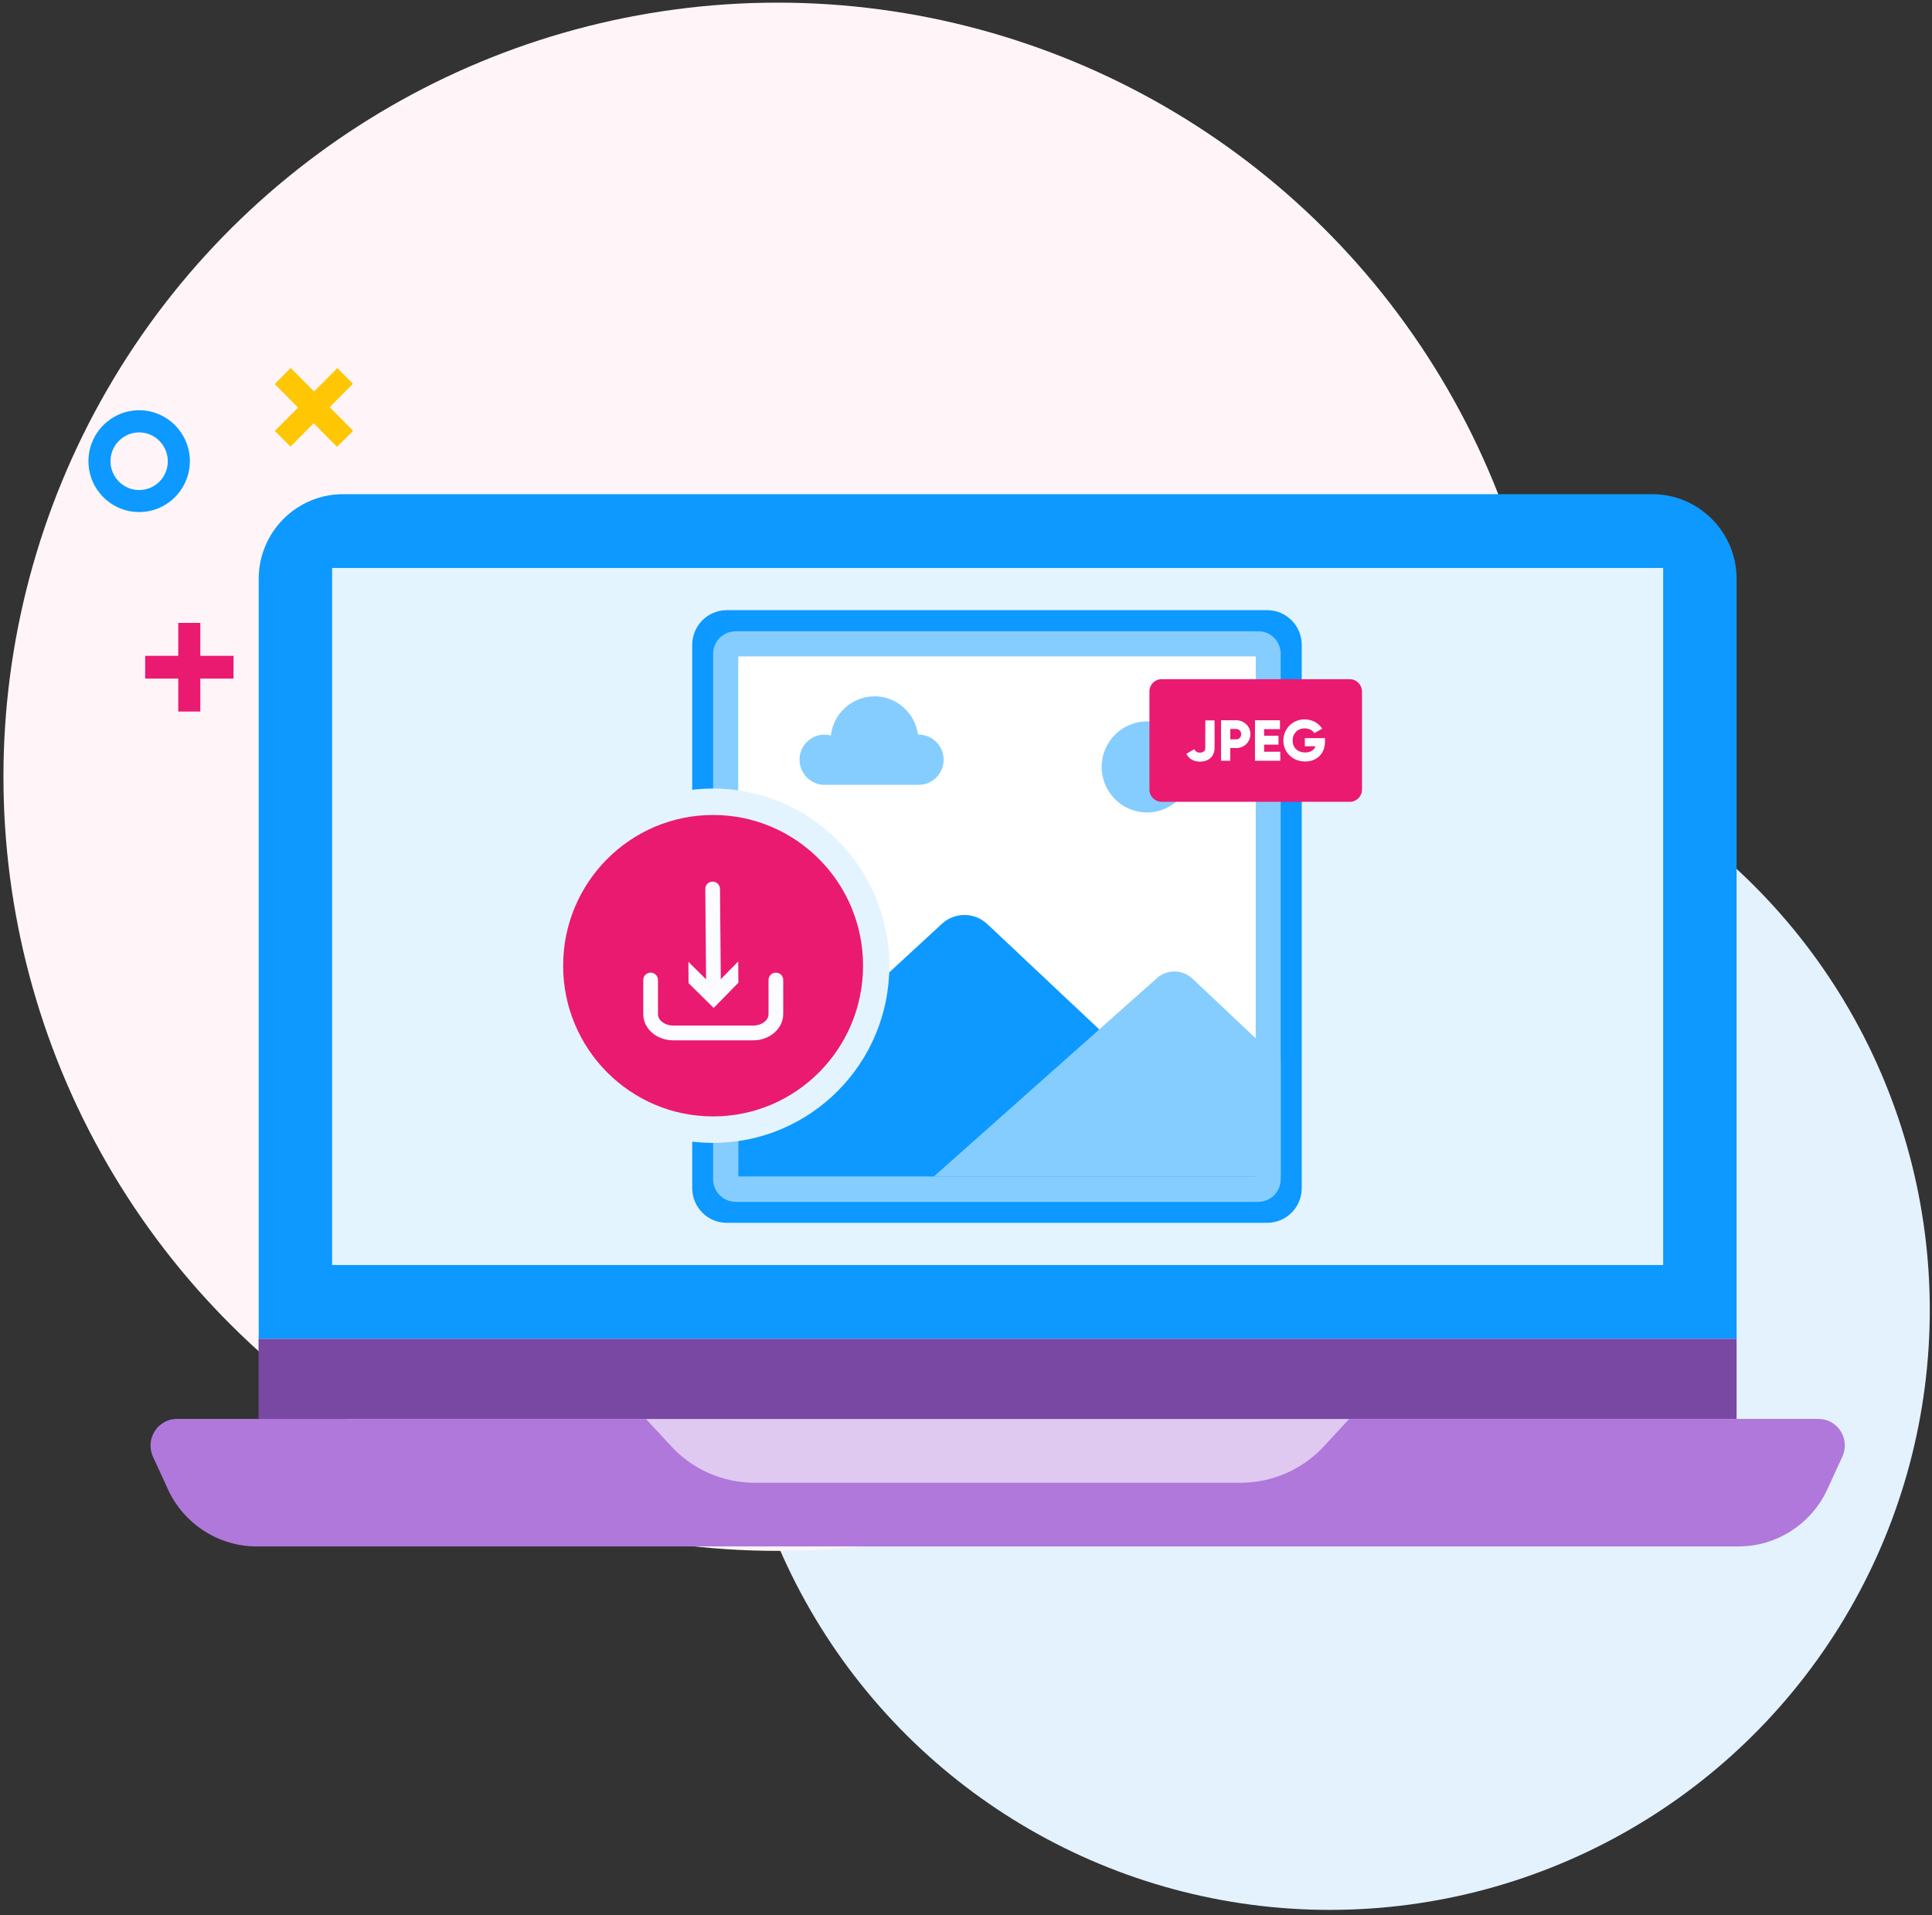 <svg width="341" height="338" viewBox="0 0 341 338" fill="none" xmlns="http://www.w3.org/2000/svg">
<rect x="0" y="0" width="341" height="338" fill="#333333" stroke="none"/>
<g style="mix-blend-mode:multiply">
<ellipse cx="105.893" cy="105.892" rx="105.893" ry="105.892" transform="matrix(-4.37112e-08 1 -1 1.78736e-06 340.609 125.311)" fill="#E3F2FD"/>
</g>
<g style="mix-blend-mode:multiply">
<ellipse cx="136.631" cy="136.63" rx="136.631" ry="136.63" transform="matrix(-4.37112e-08 1 -1 1.78736e-06 273.869 0.467)" fill="#FFF5F9"/>
</g>
<g clip-path="url(#clip0_3883_3548)">
<path d="M306.512 236.303H45.657V102.191C45.657 93.924 52.326 87.221 60.551 87.221H291.618C299.843 87.221 306.512 93.924 306.512 102.191V236.303Z" fill="#0D99FF"/>
<path d="M293.552 223.275V100.249L58.619 100.249L58.619 223.275L293.552 223.275Z" fill="#E4F4FF"/>
<path d="M223.66 107.695H128.275C124.902 107.695 122.178 110.433 122.178 113.824V209.7C122.178 213.09 124.902 215.829 128.275 215.829H223.66C227.033 215.829 229.758 213.09 229.758 209.7V113.824C229.758 110.433 227.033 107.695 223.66 107.695Z" fill="#0D99FF"/>
<path d="M226.047 115.415V208.135C226.047 210.352 224.283 212.125 222.077 212.125H129.832C127.653 212.125 125.862 210.352 125.862 208.135V115.415C125.862 113.224 127.627 111.425 129.832 111.425H222.077C224.283 111.399 226.047 113.198 226.047 115.415Z" fill="#85CDFF"/>
<path d="M221.636 207.665V115.858H130.299V207.639H221.636V207.665Z" fill="white"/>
<path d="M130.299 196.189L166.237 163.066C168.521 160.953 172.024 160.979 174.281 163.118L221.61 207.665H130.299V196.189Z" fill="#0D99FF"/>
<path d="M226.047 187.426V207.639H164.836L204.147 172.69C205.937 171.047 208.688 171.073 210.452 172.716L226.047 187.426Z" fill="#85CDFF"/>
<path d="M202.435 143.4C206.846 143.4 210.427 139.801 210.427 135.367C210.427 130.933 206.846 127.334 202.435 127.334C198.024 127.334 194.443 130.933 194.443 135.367C194.443 139.801 198.024 143.4 202.435 143.4Z" fill="#85CDFF"/>
<path d="M162.112 129.656C162.112 129.656 162.06 129.656 162.034 129.656C161.515 125.848 158.271 122.9 154.353 122.9C150.409 122.9 147.088 125.926 146.647 129.812C146.283 129.734 145.92 129.656 145.531 129.656C143.092 129.656 141.12 131.638 141.12 134.089C141.12 136.541 143.092 138.523 145.531 138.523H162.137C164.577 138.523 166.549 136.541 166.549 134.089C166.549 131.638 164.551 129.656 162.112 129.656Z" fill="#85CDFF"/>
<path d="M238.217 119.875H205.03C203.836 119.875 202.876 120.84 202.876 122.04V139.358C202.876 140.558 203.836 141.523 205.03 141.523H238.243C239.437 141.523 240.397 140.558 240.397 139.358V122.04C240.371 120.84 239.411 119.875 238.217 119.875Z" fill="#EA1A71"/>
<path d="M209.389 133.046L210.79 132.238C211.023 132.629 211.257 132.838 211.802 132.838C212.502 132.838 212.736 132.42 212.736 132.003V127.152H214.371V132.003C214.371 133.568 213.281 134.429 211.802 134.429C210.66 134.429 209.856 133.933 209.389 133.046Z" fill="white"/>
<path d="M220.702 129.577C220.702 130.933 219.612 132.029 218.211 132.029H217.147V134.272H215.513V127.125H218.211C219.612 127.152 220.702 128.221 220.702 129.577ZM219.068 129.577C219.068 129.056 218.704 128.664 218.211 128.664H217.147V130.49H218.211C218.704 130.516 219.068 130.099 219.068 129.577Z" fill="white"/>
<path d="M225.969 132.707V134.272H221.506V127.125H225.918V128.69H223.115V129.864H225.658V131.429H223.115V132.681H225.969V132.707Z" fill="white"/>
<path d="M233.857 130.908C233.857 133.098 232.352 134.402 230.354 134.402C228.123 134.402 226.514 132.759 226.514 130.699C226.514 128.638 228.149 126.969 230.251 126.969C231.6 126.969 232.768 127.647 233.364 128.612L231.989 129.395C231.704 128.925 231.055 128.56 230.251 128.56C229.057 128.56 228.149 129.447 228.149 130.699C228.149 131.951 229.005 132.811 230.38 132.811C231.315 132.811 231.937 132.394 232.197 131.716H230.303V130.282H233.857V130.908Z" fill="white"/>
<path d="M306.51 250.436V236.3L45.629 236.3V250.436L306.51 250.436Z" fill="#7948A3"/>
<path d="M29.647 262.88L27.001 257.116C25.573 254.012 27.831 250.439 31.23 250.439H320.939C324.364 250.439 326.621 253.986 325.168 257.116L322.522 262.88C319.693 269.009 313.57 272.947 306.849 272.947H45.32C38.599 272.947 32.476 269.009 29.647 262.88Z" fill="#B078DB"/>
<path d="M218.989 261.706H133.179C127.575 261.706 122.229 259.359 118.441 255.238L114.03 250.465H238.113L233.702 255.238C229.913 259.359 224.568 261.706 218.989 261.706Z" fill="#DFC9F1"/>
<path d="M125.862 201.719C143.045 201.719 156.974 187.718 156.974 170.447C156.974 153.176 143.045 139.175 125.862 139.175C108.68 139.175 94.751 153.176 94.751 170.447C94.751 187.718 108.68 201.719 125.862 201.719Z" fill="#E4F4FF"/>
<path d="M125.862 197.05C140.48 197.05 152.329 185.139 152.329 170.447C152.329 155.754 140.48 143.844 125.862 143.844C111.245 143.844 99.395 155.754 99.395 170.447C99.395 185.139 111.245 197.05 125.862 197.05Z" fill="#EA1A71"/>
<path d="M132.972 183.618H118.805C115.898 183.618 113.537 181.558 113.537 179.002V172.977C113.537 172.247 114.108 171.673 114.835 171.673C115.561 171.673 116.132 172.247 116.132 172.977V179.002C116.132 180.097 117.351 181.01 118.805 181.01H132.972C134.425 181.01 135.645 180.097 135.645 179.002V172.977C135.645 172.247 136.216 171.673 136.942 171.673C137.669 171.673 138.24 172.247 138.24 172.977V179.002C138.214 181.558 135.852 183.618 132.972 183.618Z" fill="#FAFCFF"/>
<path d="M125.94 176.211C125.239 176.211 124.643 175.637 124.643 174.907L124.487 156.911C124.487 156.18 125.058 155.606 125.784 155.606C126.485 155.606 127.082 156.18 127.082 156.911L127.237 174.907C127.237 175.637 126.666 176.211 125.94 176.211Z" fill="#FAFCFF"/>
<path d="M121.503 169.769L125.94 174.15L130.299 169.69L130.325 173.446L125.966 177.906L121.529 173.524L121.503 169.769Z" fill="#FAFCFF"/>
<path d="M31.464 125.587V119.771H25.625V115.754H31.464V109.938H35.356V115.754H41.22V119.771H35.356V125.587H31.464Z" fill="#EA1A71"/>
<path d="M48.511 76.058L52.611 71.937L48.485 67.79L51.314 64.947L55.439 69.094L59.539 64.973L62.29 67.738L58.19 71.859L62.316 76.032L59.487 78.875L55.362 74.702L51.262 78.823L48.511 76.058Z" fill="#FEC603"/>
<path d="M24.561 90.377C19.631 90.377 15.609 86.36 15.609 81.405C15.609 76.449 19.631 72.407 24.561 72.407C29.491 72.407 33.514 76.449 33.514 81.405C33.487 86.36 29.491 90.377 24.561 90.377ZM24.561 76.319C21.785 76.319 19.502 78.588 19.502 81.405C19.502 84.196 21.759 86.491 24.561 86.491C27.364 86.491 29.621 84.222 29.621 81.405C29.595 78.588 27.338 76.319 24.561 76.319Z" fill="#0D99FF"/>
</g>
<defs>
<clipPath id="clip0_3883_3548">
<rect width="310" height="208" fill="white" transform="translate(15.609 64.947)"/>
</clipPath>
</defs>
</svg>
